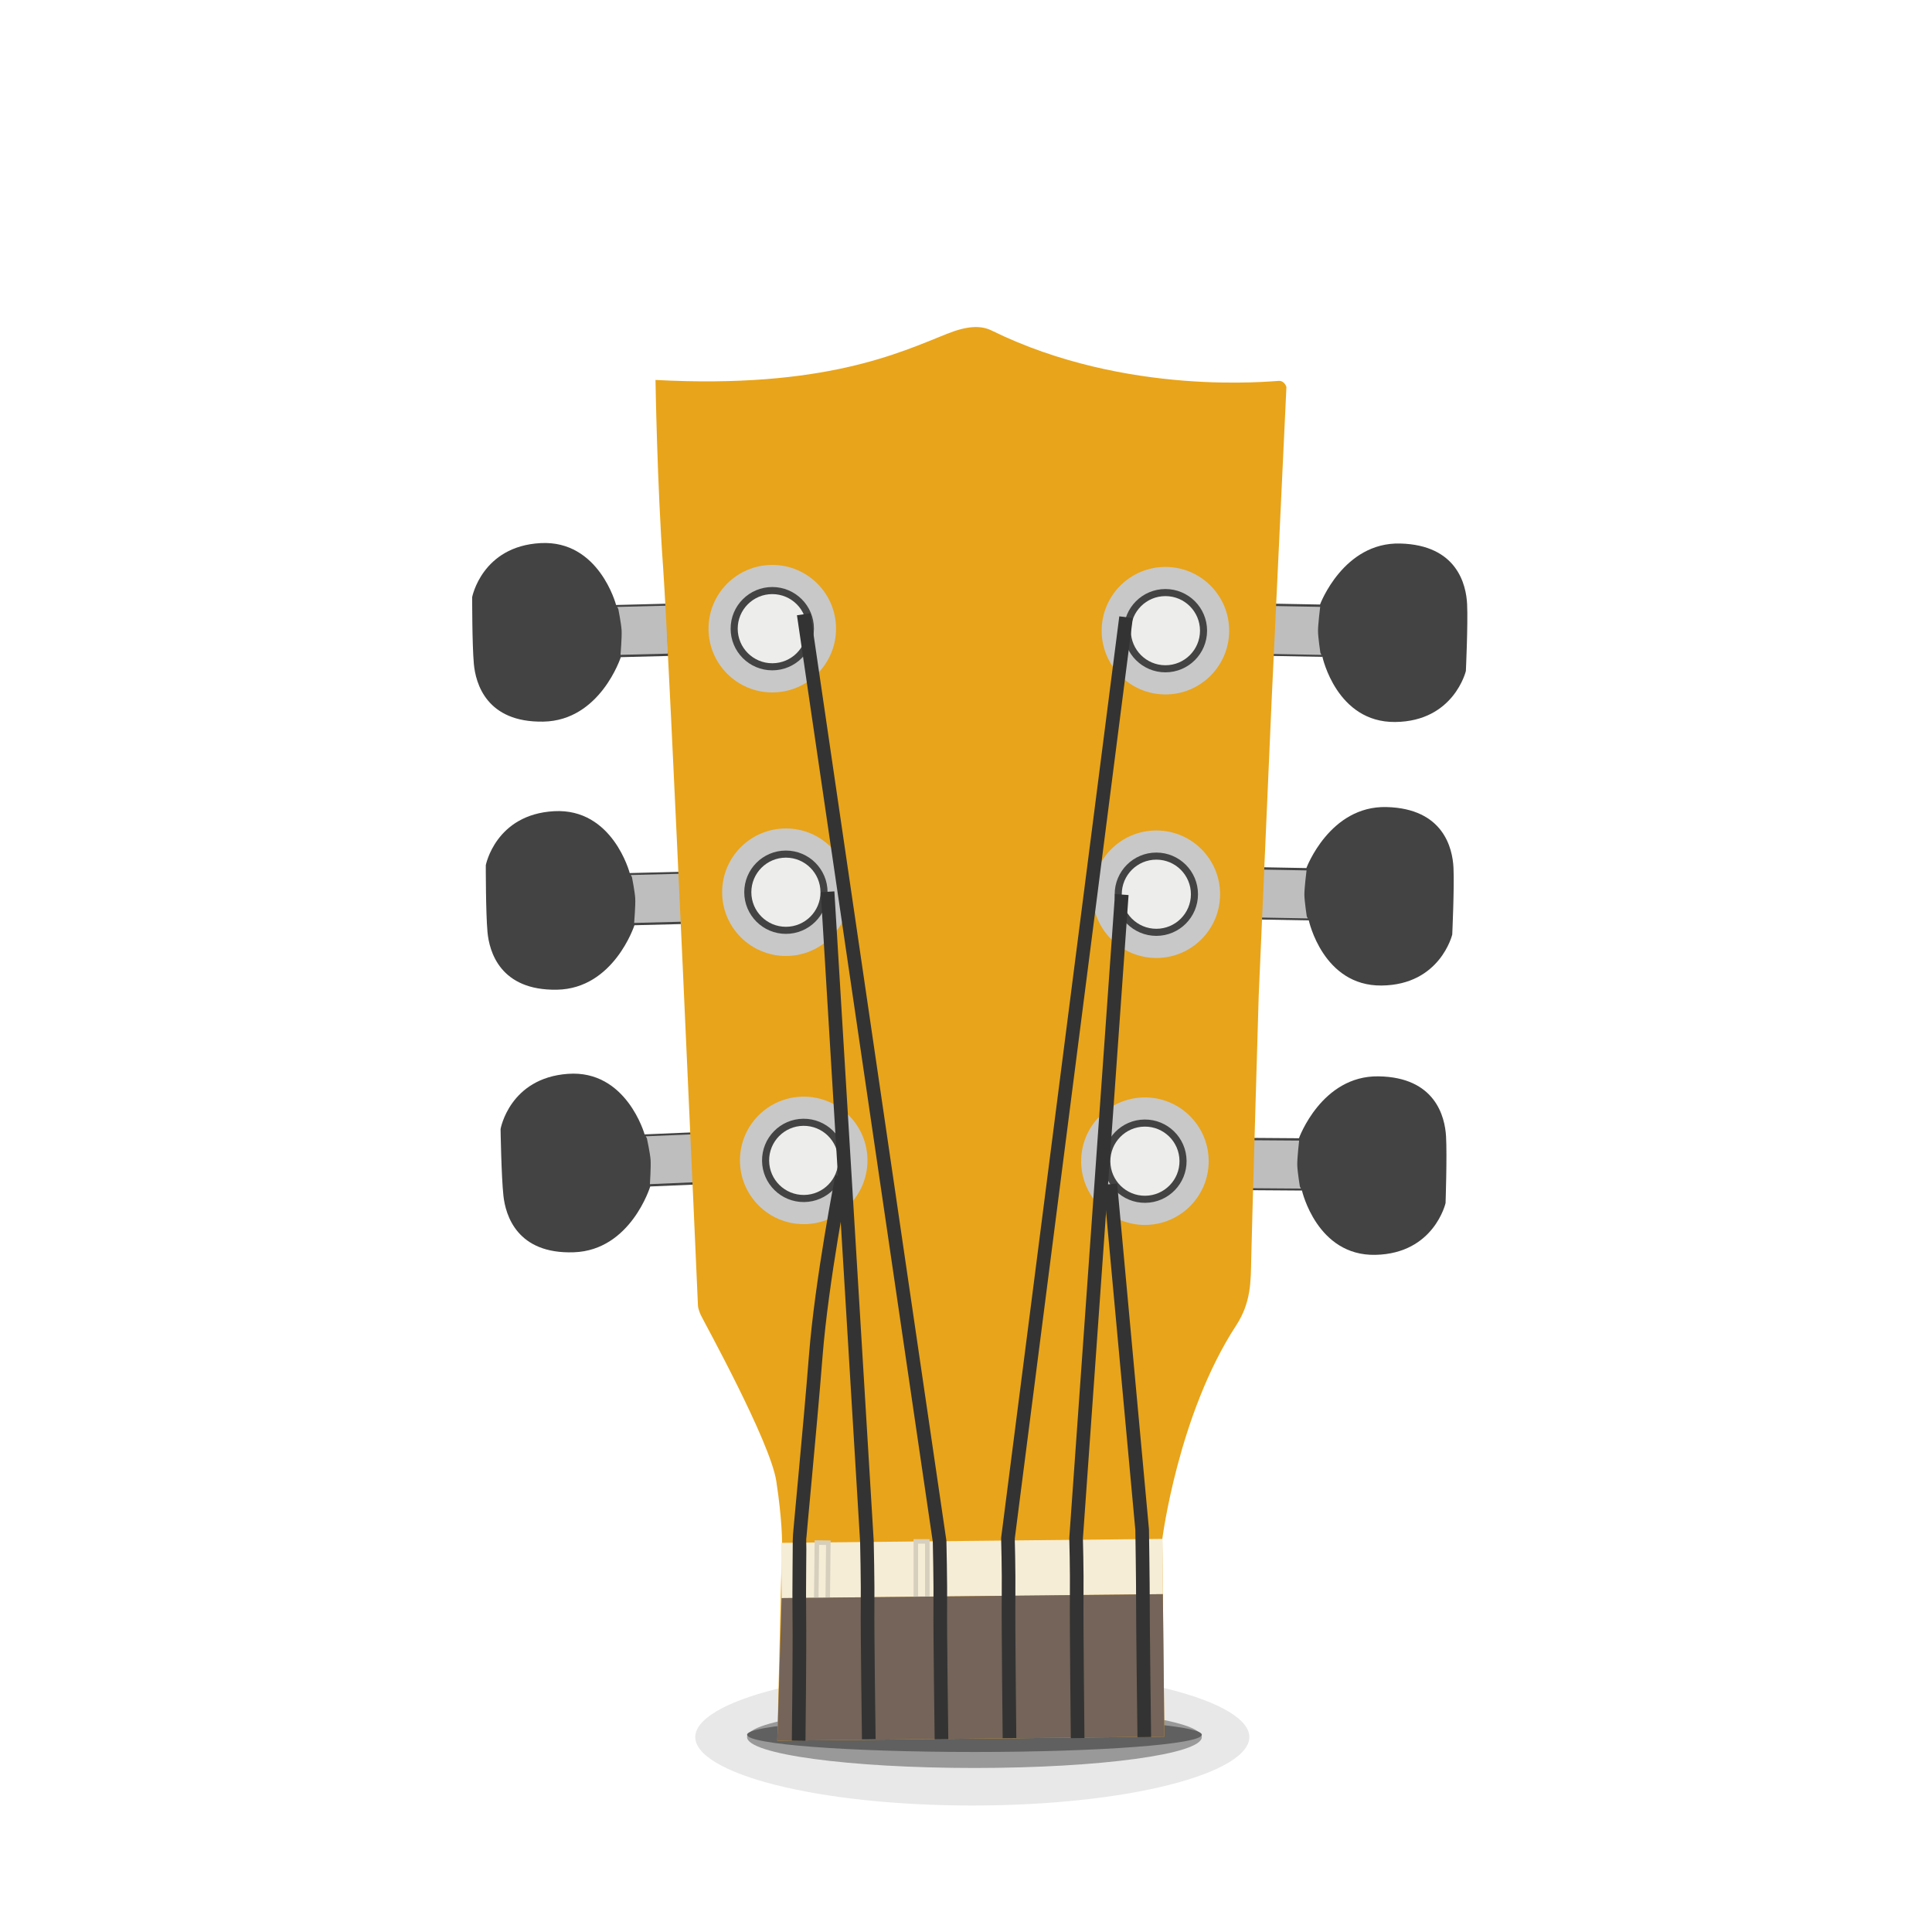<?xml version="1.0" encoding="utf-8"?>
<!-- Generator: Adobe Illustrator 15.0.0, SVG Export Plug-In . SVG Version: 6.00 Build 0)  -->
<!DOCTYPE svg PUBLIC "-//W3C//DTD SVG 1.1//EN" "http://www.w3.org/Graphics/SVG/1.1/DTD/svg11.dtd">
<svg version="1.1" xmlns="http://www.w3.org/2000/svg" xmlns:xlink="http://www.w3.org/1999/xlink" x="0px" y="0px" width="425.2px"
	 height="425.2px" viewBox="0 0 425.2 425.2" enable-background="new 0 0 425.2 425.2" xml:space="preserve">
<g id="Слой_2">
	<rect fill="#FFFFFF" width="425.2" height="425.2"/>
</g>
<g id="Слой_1">
	<g>
		<ellipse fill="#E8E8E8" stroke="#FFFFFF" stroke-miterlimit="10" cx="213.987" cy="382.301" rx="61.474" ry="15.563"/>
		<ellipse fill="#999999" cx="214.458" cy="382.302" rx="50.04" ry="6.8"/>
		<ellipse fill="#606060" cx="214.458" cy="381.784" rx="50.04" ry="3.797"/>
	</g>
	<g>
		<path fill="#434343" d="M275.026,250.429l10.85,0.079c0,0,4.966-13.809,17.5-13.623c12.534,0.183,14.623,8.897,14.873,13.204
			c0.248,4.306-0.105,14.69-0.105,14.69s-2.516,11.109-15.428,11.392c-12.911,0.277-16.175-14.151-16.175-14.151l-11.598-0.082
			L275.026,250.429z"/>
		<path fill="#BEBEBE" d="M285.919,251.023c0,0-0.449,3.933-0.413,5.378c0.035,1.448,0.573,4.726,0.573,4.726l0.23,0.456
			l-10.898-0.082l0.075-10.553L285.919,251.023z"/>
		<path fill="#434343" d="M153.947,260.658l-10.842,0.463c0,0-4.27,14.041-16.797,14.482c-12.528,0.445-15.049-8.157-15.514-12.443
			c-0.464-4.288-0.628-14.676-0.628-14.676s1.955-11.223,14.836-12.151c12.883-0.927,16.863,13.327,16.863,13.327l11.59-0.499
			L153.947,260.658z"/>
		<path fill="#BEBEBE" d="M143.036,260.609c0,0,0.252-3.948,0.143-5.391c-0.108-1.447-0.809-4.693-0.809-4.693l-0.253-0.442
			l10.889-0.464l0.45,10.544L143.036,260.609z"/>
		<path fill="#434343" d="M150.475,203.356l-10.848,0.274c0,0-4.514,13.964-17.048,14.187c-12.535,0.221-14.905-8.421-15.294-12.717
			c-0.388-4.294-0.37-14.683-0.37-14.683s2.15-11.191,15.047-11.889c12.897-0.699,16.627,13.618,16.627,13.618l11.597-0.293
			L150.475,203.356z"/>
		<path fill="#BEBEBE" d="M139.567,203.118c0,0,0.321-3.948,0.238-5.393c-0.082-1.444-0.726-4.702-0.726-4.702l-0.246-0.447
			l10.896-0.275l0.266,10.553L139.567,203.118z"/>
		<path fill="#434343" d="M147.475,144.356l-10.848,0.274c0,0-4.514,13.964-17.048,14.187c-12.535,0.221-14.905-8.421-15.294-12.717
			c-0.388-4.294-0.37-14.683-0.37-14.683s2.15-11.191,15.047-11.889c12.897-0.699,16.627,13.618,16.627,13.618l11.597-0.293
			L147.475,144.356z"/>
		<path fill="#BEBEBE" d="M136.567,144.118c0,0,0.321-3.948,0.238-5.393c-0.082-1.444-0.726-4.702-0.726-4.702l-0.246-0.447
			l10.896-0.275l0.266,10.553L136.567,144.118z"/>
		<g>
			<path fill="#434343" d="M276.661,190.846l10.854,0.2c0,0,5.118-13.752,17.649-13.427c12.53,0.326,14.521,9.064,14.723,13.371
				c0.204,4.309-0.273,14.687-0.273,14.687s-2.637,11.084-15.552,11.221c-12.917,0.135-16.017-14.333-16.017-14.333l-11.597-0.214
				L276.661,190.846z"/>
			<path fill="#BEBEBE" d="M287.549,191.562c0,0-0.492,3.927-0.477,5.375c0.023,1.447,0.523,4.731,0.523,4.731l0.224,0.457
				l-10.896-0.203l0.199-10.553L287.549,191.562z"/>
		</g>
		<g>
			<path fill="#434343" d="M279.661,132.846l10.854,0.2c0,0,5.118-13.752,17.649-13.427c12.53,0.326,14.521,9.064,14.723,13.371
				c0.204,4.309-0.273,14.687-0.273,14.687s-2.637,11.084-15.552,11.221c-12.917,0.135-16.017-14.333-16.017-14.333l-11.597-0.214
				L279.661,132.846z"/>
			<path fill="#BEBEBE" d="M290.549,133.562c0,0-0.492,3.927-0.477,5.375c0.023,1.447,0.523,4.731,0.523,4.731l0.224,0.457
				l-10.896-0.203l0.199-10.553L290.549,133.562z"/>
		</g>
		<path fill="#E8A41A" d="M171.069,383.096l85.188-0.882l-0.322-31.181l-0.127-12.352c0,0,3.481-27.416,16.229-46.942
			c3.351-5.135,3.232-9.769,3.338-14.755c0.17-8.106,1.646-57.898,1.646-57.898l2.824-64.519l3.275-69.391
			c0,0-0.389-1.368-1.637-1.354c-1.25,0.012-33.448,3.573-63.234-11.072c-2.437-1.198-5.443-1.033-9.848,0.726
			c-10.346,4.133-27.067,12.131-64.136,10.145c0,0,0.363,23.073,1.675,41.271c1.311,18.2,7.669,162.459,7.669,162.459
			s0.009,0.746,0.646,2.114c0.638,1.366,15.258,27.781,16.595,36.501c1.338,8.719,1.263,13.585,1.263,13.585L171.069,383.096z"/>
		<polyline fill="#F6EDD6" points="171.909,339.552 255.808,338.682 255.931,350.843 172.035,351.712 171.905,339.084 		"/>
		<g>
			<path fill="#C8C8C8" d="M266.012,255.41c0.077,7.748-6.139,14.095-13.888,14.177c-7.75,0.08-14.096-6.137-14.179-13.884
				c-0.079-7.75,6.138-14.101,13.888-14.182C259.581,241.443,265.928,247.66,266.012,255.41z"/>
			<path fill="#434343" d="M261.146,255.46c0.054,5.062-4.01,9.207-9.072,9.263c-5.063,0.052-9.21-4.012-9.261-9.074
				c-0.055-5.061,4.008-9.212,9.071-9.262C256.948,246.336,261.092,250.396,261.146,255.46z"/>
			<path fill="#EDEDEC" d="M259.586,255.477c0.045,4.203-3.328,7.643-7.53,7.688c-4.2,0.043-7.642-3.328-7.685-7.527
				c-0.045-4.205,3.327-7.648,7.527-7.69C256.104,247.902,259.543,251.275,259.586,255.477z"/>
		</g>
		<g>
			<circle fill="#C8C8C8" cx="176.881" cy="255.382" r="14.032"/>
			<path fill="#434343" d="M186.049,255.288c0.052,5.063-4.011,9.208-9.073,9.264c-5.062,0.05-9.21-4.01-9.262-9.074
				c-0.053-5.063,4.009-9.209,9.071-9.263C181.849,246.161,185.996,250.224,186.049,255.288z"/>
			<path fill="#EDEDEC" d="M184.49,255.306c0.042,4.202-3.328,7.642-7.529,7.683c-4.202,0.043-7.645-3.323-7.688-7.528
				c-0.043-4.201,3.327-7.642,7.529-7.687C181.004,247.732,184.446,251.101,184.49,255.306z"/>
		</g>
		<g>
			<circle fill="#C8C8C8" cx="254.489" cy="196.802" r="14.032"/>
			<circle fill="#434343" cx="254.49" cy="196.802" r="9.167"/>
			<circle fill="#EDEDEC" cx="254.491" cy="196.801" r="7.609"/>
		</g>
		<g>
			<circle fill="#C8C8C8" cx="256.489" cy="138.802" r="14.032"/>
			<circle fill="#434343" cx="256.49" cy="138.802" r="9.167"/>
			<circle fill="#EDEDEC" cx="256.491" cy="138.801" r="7.609"/>
		</g>
		<g>
			<circle fill="#C8C8C8" cx="172.965" cy="196.361" r="14.033"/>
			<circle fill="#434343" cx="172.966" cy="196.361" r="9.168"/>
			<circle fill="#EDEDEC" cx="172.966" cy="196.362" r="7.609"/>
		</g>
		<g>
			<circle fill="#C8C8C8" cx="169.965" cy="138.361" r="14.033"/>
			<circle fill="#434343" cx="169.966" cy="138.361" r="9.168"/>
			<circle fill="#EDEDEC" cx="169.966" cy="138.362" r="7.609"/>
		</g>
		
			<rect x="179.757" y="339.458" transform="matrix(1 0.011 -0.011 1 3.757 -1.941)" fill="#F6EDD6" stroke="#D6CFBE" stroke-miterlimit="10" width="2.524" height="12.585"/>
		<rect x="201.559" y="339.234" fill="#F6EDD6" stroke="#D6CFBE" stroke-miterlimit="10" width="2.526" height="12.582"/>
		<polygon fill="#746459" points="172.035,351.712 171.069,383.096 256.257,382.214 255.931,350.843 		"/>
		<path fill="none" stroke="#333333" stroke-width="3" stroke-miterlimit="10" d="M185.313,258.978c0,0-4.454,22.673-5.777,39.406
			c-1.323,16.728-3.658,40.137-3.586,40.607c0.071,0.465-0.12,10.8-0.029,16.81c0.099,6.522-0.151,27.295-0.151,27.295"/>
		<path fill="none" stroke="#333333" stroke-width="3" stroke-miterlimit="10" d="M244.372,260.609l6.996,76.045
			c0,0,0.194,12.468,0.169,16.212c-0.026,3.743,0.3,29.435,0.3,29.435"/>
		<path fill="none" stroke="#333333" stroke-width="3" stroke-miterlimit="10" d="M246.882,196.88l-10.051,141.672
			c0,0,0.2,6.814,0.133,13.052c-0.068,6.322,0.208,30.92,0.208,30.92"/>
		<path fill="none" stroke="#333333" stroke-width="3" stroke-miterlimit="10" d="M247.825,135.835l-25.993,202.717
			c0,0,0.2,6.814,0.133,13.052c-0.068,6.322,0.208,30.92,0.208,30.92"/>
		<path fill="none" stroke="#333333" stroke-width="3" stroke-miterlimit="10" d="M182.134,196.266l8.658,142.968
			c0,0,0.216,9.354,0.149,14.342c-0.068,4.99,0.264,29.189,0.264,29.189"/>
		<path fill="none" stroke="#333333" stroke-width="3" stroke-miterlimit="10" d="M176.881,135.19l29.91,204.043
			c0,0,0.216,9.354,0.149,14.342c-0.068,4.99,0.264,29.189,0.264,29.189"/>
	</g>
</g>
</svg>
